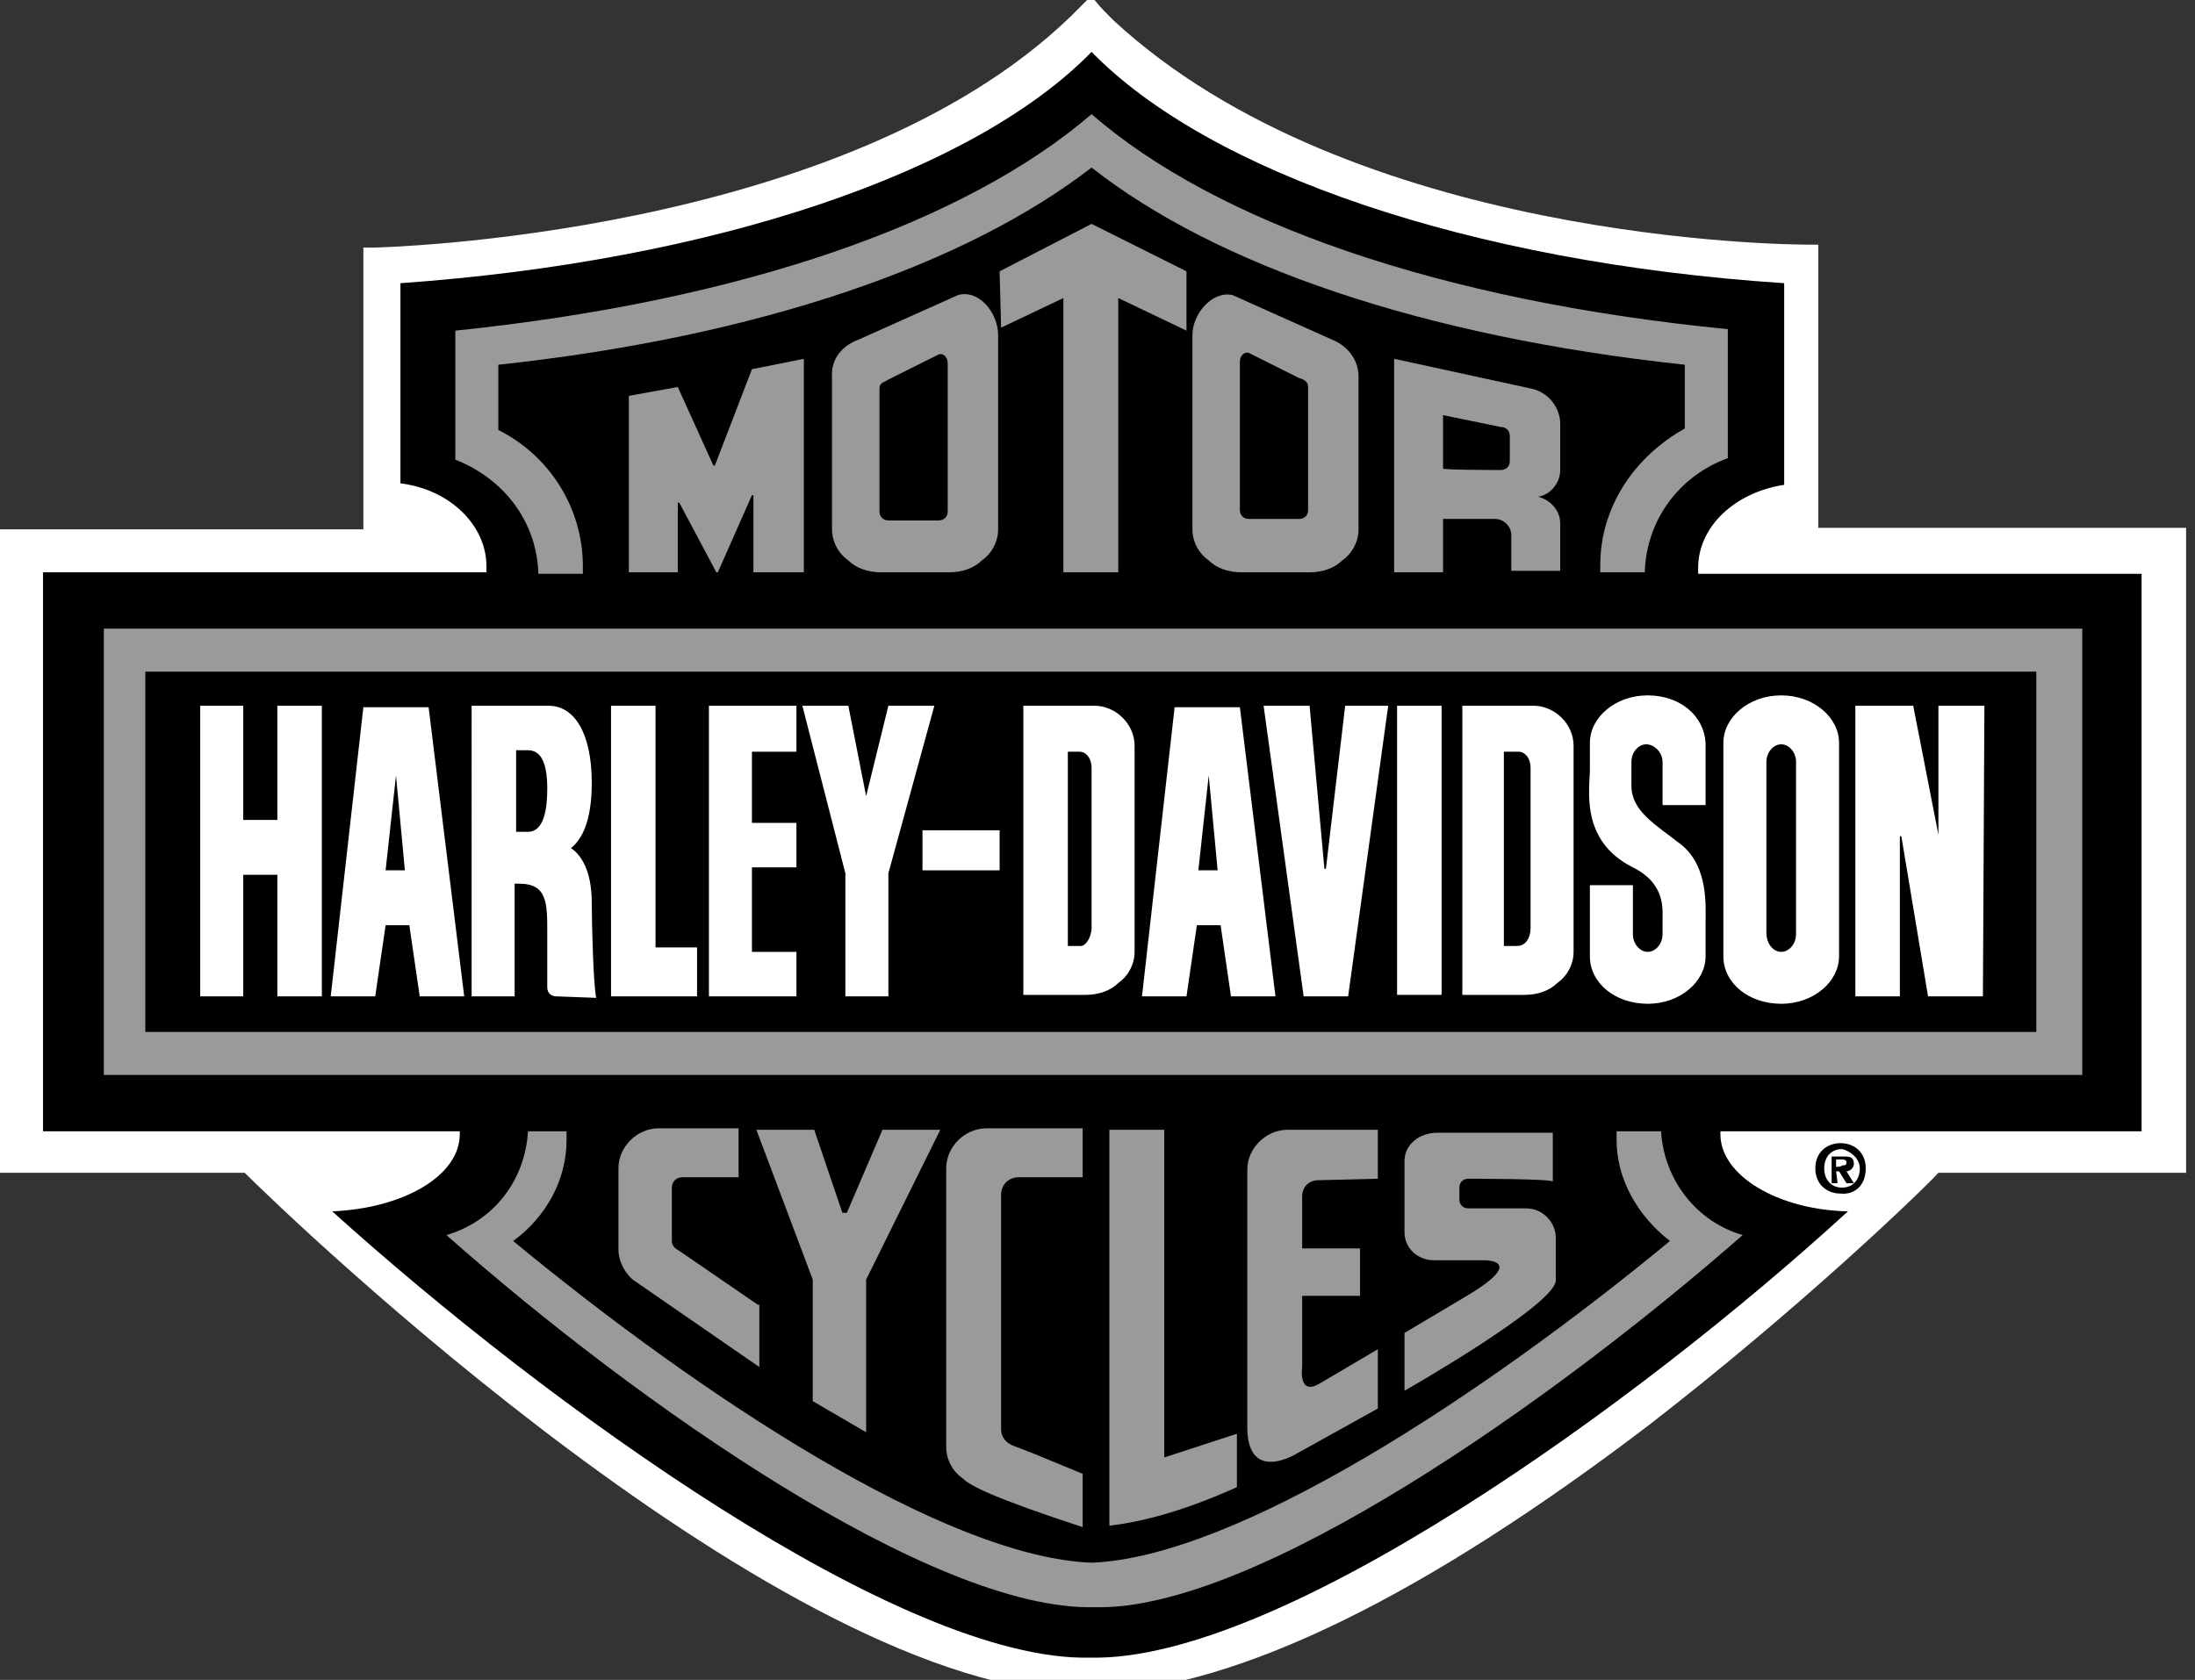 <?xml version="1.0" encoding="utf-8"?>
<!-- Generator: Adobe Illustrator 21.1.0, SVG Export Plug-In . SVG Version: 6.00 Build 0)  -->
<svg version="1.1" id="Livello_1" xmlns="http://www.w3.org/2000/svg" xmlns:xlink="http://www.w3.org/1999/xlink" x="0px" y="0px"
	 viewBox="0 0 148 113.3" style="enable-background:new 0 0 148 113.3;" xml:space="preserve">
<rect x="0" y="0" width="148" height="113.3" fill="#333333" stroke="none"/>
<style type="text/css">
	.st0{clip-path:url(#SVGID_2_);fill:#FFFFFF;}
	.st1{clip-path:url(#SVGID_4_);}
	.st2{clip-path:url(#SVGID_6_);fill:#9A9A9A;}
	.st3{clip-path:url(#SVGID_8_);fill:#9A9A9A;}
	.st4{clip-path:url(#SVGID_10_);fill:#9A9A9A;}
	.st5{clip-path:url(#SVGID_12_);fill:#9A9A9A;}
	.st6{clip-path:url(#SVGID_14_);fill:#9A9A9A;}
	.st7{clip-path:url(#SVGID_16_);fill:#9A9A9A;}
	.st8{clip-path:url(#SVGID_18_);fill:#9A9A9A;}
	.st9{clip-path:url(#SVGID_20_);fill:#9A9A9A;}
	.st10{clip-path:url(#SVGID_22_);fill:#9A9A9A;}
	.st11{clip-path:url(#SVGID_24_);fill:#9A9A9A;}
	.st12{clip-path:url(#SVGID_26_);fill:#9A9A9A;}
	.st13{clip-path:url(#SVGID_28_);fill:#9A9A9A;}
	.st14{clip-path:url(#SVGID_30_);fill:#9A9A9A;}
	.st15{clip-path:url(#SVGID_32_);fill:#9A9A9A;}
	.st16{clip-path:url(#SVGID_34_);fill:#FFFFFF;}
	.st17{clip-path:url(#SVGID_36_);fill:#FFFFFF;}
	.st18{clip-path:url(#SVGID_38_);fill:#FFFFFF;}
	.st19{clip-path:url(#SVGID_40_);fill:#FFFFFF;}
	.st20{clip-path:url(#SVGID_42_);fill:#FFFFFF;}
	.st21{clip-path:url(#SVGID_44_);fill:#FFFFFF;}
	.st22{clip-path:url(#SVGID_46_);fill:#FFFFFF;}
	.st23{clip-path:url(#SVGID_48_);fill:#FFFFFF;}
	.st24{clip-path:url(#SVGID_50_);fill:#FFFFFF;}
	.st25{clip-path:url(#SVGID_52_);fill:#FFFFFF;}
	.st26{clip-path:url(#SVGID_54_);fill:#FFFFFF;}
	.st27{clip-path:url(#SVGID_56_);fill:#FFFFFF;}
	.st28{clip-path:url(#SVGID_58_);fill:#FFFFFF;}
	.st29{clip-path:url(#SVGID_60_);fill:#FFFFFF;}
	.st30{clip-path:url(#SVGID_62_);fill:#FFFFFF;}
	.st31{clip-path:url(#SVGID_64_);}
</style>
<g>
	<g>
		<g>
			<defs>
				<rect id="SVGID_1_" width="148" height="113.3"/>
			</defs>
			<clipPath id="SVGID_2_">
				<use xlink:href="#SVGID_1_"  style="overflow:visible;"/>
			</clipPath>
			<path class="st0" d="M122.6,35.6V16.5h-0.7c-1.3,0-30.8-0.2-46.9-15.2c-0.4-0.4-0.8-0.8-1.2-1.3l-0.2-0.2L73.3,0
				c-0.5,0.5-0.8,0.8-1.1,1.1C56.8,16,25.5,16.7,25.1,16.7h-0.6v19H0v43.4h16.5c3,3,36.4,35.1,56.7,35.1c0.3,0,0.7,0,1,0
				c9.5-0.5,21.9-6.6,37-18.1c10.2-7.9,18.3-15.7,19.5-17h16.7V35.6H122.6z"/>
		</g>
	</g>
	<g>
		<g>
			<defs>
				<rect id="SVGID_3_" width="148" height="113.3"/>
			</defs>
			<clipPath id="SVGID_4_">
				<use xlink:href="#SVGID_3_"  style="overflow:visible;"/>
			</clipPath>
			<path class="st1" d="M73.6,3.5c7.9,8.1,25.4,14.2,46.7,15.6v13.6c-3.3,0.5-5.8,2.8-5.8,5.6c0,0.2,0,0.2,0,0.4h29.9v37.6H116
				c0,0.1,0,0.1,0,0.2c0,2.8,3.9,5.1,8.6,5.2c-14.3,13.1-38.4,30.4-51.1,30.1c-12.7,0.3-36.7-17.1-51.1-30.1
				c4.8-0.2,8.6-2.4,8.6-5.2c0-0.1,0-0.1,0-0.2H2.9V38.6h29.9c0-0.2,0-0.2,0-0.4c0-2.8-2.5-5.2-5.8-5.6V19.1
				C48.2,17.6,65.7,11.6,73.6,3.5L73.6,3.5z"/>
		</g>
	</g>
	<g>
		<g>
			<defs>
				<rect id="SVGID_5_" width="148" height="113.3"/>
			</defs>
			<clipPath id="SVGID_6_">
				<use xlink:href="#SVGID_5_"  style="overflow:visible;"/>
			</clipPath>
			<path class="st2" d="M113.6,24.6c-17.7-1.9-31.6-6.7-40-13.3c-8.4,6.5-22.3,11.4-40,13.3V29c3.4,1.7,5.7,5.2,5.7,9.2
				c0,0.2,0,0.3,0,0.5h-3c-0.1-3.5-2.3-6.4-5.6-7.7v-8.7c19.4-2,34.4-7.3,42.9-14.6c8.4,7.3,23.5,12.6,42.9,14.5v8.7
				c-3.3,1.2-5.5,4.2-5.6,7.7h-3c0-0.2,0-0.3,0-0.5c0-3.9,2.3-7.3,5.7-9.2L113.6,24.6L113.6,24.6z"/>
		</g>
	</g>
	<g>
		<g>
			<defs>
				<rect id="SVGID_7_" width="148" height="113.3"/>
			</defs>
			<clipPath id="SVGID_8_">
				<use xlink:href="#SVGID_7_"  style="overflow:visible;"/>
			</clipPath>
			<path class="st3" d="M38.2,76.3c0,0.2,0,0.4,0,0.6c0,2.7-1.4,5.2-3.6,6.8c12.6,10.4,29.2,21.4,39.1,21.7h-0.2
				c9.8-0.3,26.5-11.3,39.1-21.7c-2.2-1.7-3.6-4.2-3.6-6.8c0-0.2,0-0.5,0-0.6h3c0.2,3.3,2.4,6.1,5.5,7c-13,11.4-32.9,25.3-43.6,25.1
				c-0.1,0-0.2,0-0.2,0h0.2c-0.1,0-0.2,0-0.2,0c-10.8,0.2-30.6-13.6-43.6-25.1c3.1-0.9,5.3-3.6,5.5-7L38.2,76.3z"/>
		</g>
	</g>
	<g>
		<g>
			<defs>
				<rect id="SVGID_9_" width="148" height="113.3"/>
			</defs>
			<clipPath id="SVGID_10_">
				<use xlink:href="#SVGID_9_"  style="overflow:visible;"/>
			</clipPath>
			<polygon class="st4" points="51,76.2 54.9,76.2 56.8,81.8 57.1,81.8 59.5,76.2 63.4,76.2 58.4,86.3 58.4,96.6 54.8,94.5 
				54.8,86.3 			"/>
		</g>
	</g>
	<g>
		<g>
			<defs>
				<rect id="SVGID_11_" width="148" height="113.3"/>
			</defs>
			<clipPath id="SVGID_12_">
				<use xlink:href="#SVGID_11_"  style="overflow:visible;"/>
			</clipPath>
			<polygon class="st5" points="45.7,38.6 42.4,38.6 42.4,26.7 45.7,26.1 48.1,31.4 48.2,31.4 50.7,24.9 54.2,24.2 54.2,38.6 
				50.8,38.6 50.8,33.4 50.7,33.4 48.4,38.6 48.3,38.6 45.8,33.9 45.7,33.9 			"/>
		</g>
	</g>
	<g>
		<g>
			<defs>
				<rect id="SVGID_13_" width="148" height="113.3"/>
			</defs>
			<clipPath id="SVGID_14_">
				<use xlink:href="#SVGID_13_"  style="overflow:visible;"/>
			</clipPath>
			<polygon class="st6" points="75.4,20.1 75.4,38.6 71.7,38.6 71.7,20.1 67.5,22.1 67.4,18.3 73.6,15.1 80,18.3 80,22.3 			"/>
		</g>
	</g>
	<g>
		<g>
			<defs>
				<rect id="SVGID_15_" width="148" height="113.3"/>
			</defs>
			<clipPath id="SVGID_16_">
				<use xlink:href="#SVGID_15_"  style="overflow:visible;"/>
			</clipPath>
			<path class="st7" d="M42.8,86.4l8.4,5.8v-4.2L51.1,88L46,84.5l-0.3-0.2c-0.2-0.1-0.4-0.3-0.4-0.6v-0.4v-3v-0.2
				c0-0.4,0.3-0.7,0.7-0.7h0.2h3.6v-3.3h-5.4c-1.4,0-2.7,1.2-2.7,2.7v5.5C41.7,85.1,42.2,86,42.8,86.4"/>
		</g>
	</g>
	<g>
		<g>
			<defs>
				<rect id="SVGID_17_" width="148" height="113.3"/>
			</defs>
			<clipPath id="SVGID_18_">
				<use xlink:href="#SVGID_17_"  style="overflow:visible;"/>
			</clipPath>
			<path class="st8" d="M73,99.4L69.6,98l-1.3-0.5c-0.5-0.2-0.8-0.6-0.8-1.1V80.6c0-0.7,0.5-1.2,1.2-1.2h1.1h2.4h0.8v-3.3h-6.5
				c-1.4,0-2.7,1.2-2.7,2.7v18.8c0,0.9,0.5,1.7,1.1,2.1l0,0c0.5,0.5,2,1.3,8.1,3.3L73,99.4L73,99.4z"/>
		</g>
	</g>
	<g>
		<g>
			<defs>
				<rect id="SVGID_19_" width="148" height="113.3"/>
			</defs>
			<clipPath id="SVGID_20_">
				<use xlink:href="#SVGID_19_"  style="overflow:visible;"/>
			</clipPath>
			<path class="st9" d="M78.5,76.2h-3.7v26.7c2.6-0.3,5.5-1.2,8.6-2.6v-3.6l-4.9,1.6C78.5,98.4,78.5,76.2,78.5,76.2z"/>
		</g>
	</g>
	<g>
		<g>
			<defs>
				<rect id="SVGID_21_" width="148" height="113.3"/>
			</defs>
			<clipPath id="SVGID_22_">
				<use xlink:href="#SVGID_21_"  style="overflow:visible;"/>
			</clipPath>
			<path class="st10" d="M92.9,79.5v-3.3h-6.1c-1.4,0-2.7,1.2-2.7,2.7v17.5c0.1,3.7,3.4,1.6,3.4,1.6l5.4-3V91l-3.9,2.3
				c-1.5,0.9-1.2-1.1-1.2-1.1v-1.3v-1.4v-2.1h3.9v-3.2h-3.9v-3v-0.5c0-0.7,0.5-1.1,1.1-1.1L92.9,79.5L92.9,79.5z"/>
		</g>
	</g>
	<g>
		<g>
			<defs>
				<rect id="SVGID_23_" width="148" height="113.3"/>
			</defs>
			<clipPath id="SVGID_24_">
				<use xlink:href="#SVGID_23_"  style="overflow:visible;"/>
			</clipPath>
			<path class="st11" d="M91.6,25.4V27v4.5v4.2c0,0.9-0.5,1.7-1.1,2.1l0,0c-0.5,0.5-1.3,0.8-2.2,0.8h-1.1h-1.1h-2.4
				c-0.9,0-1.7-0.3-2.2-0.8l0,0c-0.7-0.5-1.1-1.3-1.1-2.1V22.6c0-1.4,1.3-3,2.7-2.7l6.7,3C90.8,23.3,91.6,24.2,91.6,25.4 M83.6,31.7
				v2.7c0,0.3,0.2,0.6,0.6,0.6h3.4c0.3,0,0.6-0.2,0.6-0.6v-3v-3.4v-1.9c0-0.3-0.2-0.5-0.6-0.6l-3.4-1.7c-0.3-0.1-0.6,0.2-0.6,0.6
				V31.7z"/>
		</g>
	</g>
	<g>
		<g>
			<defs>
				<rect id="SVGID_25_" width="148" height="113.3"/>
			</defs>
			<clipPath id="SVGID_26_">
				<use xlink:href="#SVGID_25_"  style="overflow:visible;"/>
			</clipPath>
			<path class="st12" d="M57.9,22.9l6.7-3c1.4-0.4,2.7,1.2,2.7,2.7v13.1c0,0.9-0.5,1.7-1.1,2.1l0,0c-0.5,0.5-1.3,0.8-2.2,0.8h-2.4
				h-1.1h-1.1c-0.9,0-1.7-0.3-2.2-0.8l0,0c-0.7-0.5-1.1-1.3-1.1-2.1v-4.2v-4.5v-1.5C56,24.2,56.8,23.3,57.9,22.9 M63.9,24.5
				c0-0.3-0.2-0.7-0.6-0.6l-3.4,1.7c-0.3,0.2-0.6,0.2-0.6,0.6v1.9v3.4v3c0,0.3,0.2,0.6,0.6,0.6h3.4c0.3,0,0.6-0.2,0.6-0.6v-2.7V24.5
				z"/>
		</g>
	</g>
	<g>
		<g>
			<defs>
				<rect id="SVGID_27_" width="148" height="113.3"/>
			</defs>
			<clipPath id="SVGID_28_">
				<use xlink:href="#SVGID_27_"  style="overflow:visible;"/>
			</clipPath>
			<path class="st13" d="M99,79.5c-0.3,0-0.6,0.2-0.6,0.6v0.8c0,0.3,0.2,0.6,0.6,0.6h3.9c1.1,0,2,0.9,2,2v2.9
				c-0.2,1.7-10.2,7.4-10.2,7.4v-3.9l4.2-2.5c4.2-2.5,1.1-2.4,1.1-2.4h-0.5h-2h-0.8c-1.1,0-2-0.8-2-1.9v-4.8c0-1.1,1-1.9,2.2-1.9
				h0.7h7.1v3.3C104.8,79.5,99,79.5,99,79.5z"/>
		</g>
	</g>
	<g>
		<g>
			<defs>
				<rect id="SVGID_29_" width="148" height="113.3"/>
			</defs>
			<clipPath id="SVGID_30_">
				<use xlink:href="#SVGID_29_"  style="overflow:visible;"/>
			</clipPath>
			<path class="st14" d="M97.3,35v3.6H94V24.2l9.2,2c1.1,0.2,2,1.2,2,2.4v3.1c0,0.9-0.7,1.7-1.5,1.8c0.8,0.2,1.5,0.9,1.5,1.8v3.2
				h-3.3v-2v-0.4c0-0.6-0.5-1.1-1.1-1.1H97.3L97.3,35z M101.2,31.7c0.3,0,0.6-0.2,0.6-0.6v-1.7c0-0.3-0.2-0.6-0.6-0.6l-3.9-0.8v3.6
				C97.3,31.7,101.2,31.7,101.2,31.7z"/>
		</g>
	</g>
	<g>
		<g>
			<defs>
				<rect id="SVGID_31_" width="148" height="113.3"/>
			</defs>
			<clipPath id="SVGID_32_">
				<use xlink:href="#SVGID_31_"  style="overflow:visible;"/>
			</clipPath>
			<path class="st15" d="M7,42.4h133.4v30.1H7V42.4z M137.4,45.3H9.8v24.3h127.5V45.3z"/>
		</g>
	</g>
	<g>
		<g>
			<defs>
				<rect id="SVGID_33_" width="148" height="113.3"/>
			</defs>
			<clipPath id="SVGID_34_">
				<use xlink:href="#SVGID_33_"  style="overflow:visible;"/>
			</clipPath>
			<polygon class="st16" points="16.4,55.3 16.4,47.6 13.5,47.6 13.5,67.2 16.4,67.2 16.4,59 18.7,59 18.7,67.2 21.7,67.2 
				21.7,47.6 18.7,47.6 18.7,55.3 			"/>
		</g>
	</g>
	<g>
		<g>
			<defs>
				<rect id="SVGID_35_" width="148" height="113.3"/>
			</defs>
			<clipPath id="SVGID_36_">
				<use xlink:href="#SVGID_35_"  style="overflow:visible;"/>
			</clipPath>
			<polygon class="st17" points="47,67.2 47,63.9 44.2,63.9 44.2,47.6 41.2,47.6 41.2,67.2 			"/>
		</g>
	</g>
	<g>
		<g>
			<defs>
				<rect id="SVGID_37_" width="148" height="113.3"/>
			</defs>
			<clipPath id="SVGID_38_">
				<use xlink:href="#SVGID_37_"  style="overflow:visible;"/>
			</clipPath>
			<polygon class="st18" points="53.7,67.2 53.7,64.2 50.7,64.2 50.7,58.5 53.7,58.5 53.7,55.5 50.7,55.5 50.7,50.7 53.7,50.7 
				53.7,47.6 47.8,47.6 47.8,67.2 			"/>
		</g>
	</g>
	<g>
		<g>
			<defs>
				<rect id="SVGID_39_" width="148" height="113.3"/>
			</defs>
			<clipPath id="SVGID_40_">
				<use xlink:href="#SVGID_39_"  style="overflow:visible;"/>
			</clipPath>
			<rect x="62.2" y="56" class="st19" width="5.2" height="2.7"/>
		</g>
	</g>
	<g>
		<g>
			<defs>
				<rect id="SVGID_41_" width="148" height="113.3"/>
			</defs>
			<clipPath id="SVGID_42_">
				<use xlink:href="#SVGID_41_"  style="overflow:visible;"/>
			</clipPath>
			<polygon class="st20" points="87.9,67.2 90.9,67.2 93.6,47.6 90.7,47.6 89.4,58.6 89.3,58.6 88.3,47.6 85.2,47.6 			"/>
		</g>
	</g>
	<g>
		<g>
			<defs>
				<rect id="SVGID_43_" width="148" height="113.3"/>
			</defs>
			<clipPath id="SVGID_44_">
				<use xlink:href="#SVGID_43_"  style="overflow:visible;"/>
			</clipPath>
			<rect x="94.2" y="47.6" class="st21" width="3" height="19.5"/>
		</g>
	</g>
	<g>
		<g>
			<defs>
				<rect id="SVGID_45_" width="148" height="113.3"/>
			</defs>
			<clipPath id="SVGID_46_">
				<use xlink:href="#SVGID_45_"  style="overflow:visible;"/>
			</clipPath>
			<polygon class="st22" points="128.1,67.2 128.1,56.4 128.2,56.4 130,67.2 133.7,67.2 133.8,47.6 130.7,47.6 130.7,56.3 
				130.7,56.3 129,47.6 125.1,47.6 125.1,67.2 			"/>
		</g>
	</g>
	<g>
		<g>
			<defs>
				<rect id="SVGID_47_" width="148" height="113.3"/>
			</defs>
			<clipPath id="SVGID_48_">
				<use xlink:href="#SVGID_47_"  style="overflow:visible;"/>
			</clipPath>
			<polygon class="st23" points="57,67.2 59.9,67.2 59.9,58.9 63,47.6 59.9,47.6 58.4,53.7 57.2,47.6 54.1,47.6 57,58.9 			"/>
		</g>
	</g>
	<g>
		<g>
			<defs>
				<rect id="SVGID_49_" width="148" height="113.3"/>
			</defs>
			<clipPath id="SVGID_50_">
				<use xlink:href="#SVGID_49_"  style="overflow:visible;"/>
			</clipPath>
			<path class="st24" d="M115,62.3v1.8v0.3v0.1c0,1.7-1.7,3.2-3.9,3.2s-3.9-1.4-3.9-3.2v-0.5v-4.3h2.9V63c0,0.7,0.5,1.2,1,1.2
				c0.5,0,1-0.5,1-1.2v-0.9c0-0.8,0.2-2.5-2-3.6c-3.6-1.8-2.9-5.3-2.9-6.6v-0.4v-1v-0.4c0-1.7,1.7-3.2,3.9-3.2s3.8,1.4,3.9,3.2v4.2
				h-2.9v-2.9c0-0.7-0.6-1.2-1.1-1.2c-0.5,0-1,0.5-1,1.2v1.4v0.2c0,1.7,1.6,2.6,3.4,4C115.2,58.5,115,61.1,115,62.3"/>
		</g>
	</g>
	<g>
		<g>
			<defs>
				<rect id="SVGID_51_" width="148" height="113.3"/>
			</defs>
			<clipPath id="SVGID_52_">
				<use xlink:href="#SVGID_51_"  style="overflow:visible;"/>
			</clipPath>
			<path class="st25" d="M124,50.1v13.7v0.7c0,1.7-1.7,3.2-3.9,3.2s-3.9-1.4-3.9-3.2v-0.5V50.5v-0.4c0-1.7,1.7-3.2,3.9-3.2
				S124,48.4,124,50.1 M120.1,64.2c0.5,0,1-0.5,1-1.2V51.4c0-0.7-0.5-1.2-1-1.2c-0.5,0-1,0.5-1,1.2v11.5
				C119.1,63.7,119.6,64.2,120.1,64.2"/>
		</g>
	</g>
	<g>
		<g>
			<defs>
				<rect id="SVGID_53_" width="148" height="113.3"/>
			</defs>
			<clipPath id="SVGID_54_">
				<use xlink:href="#SVGID_53_"  style="overflow:visible;"/>
			</clipPath>
			<path class="st26" d="M103.4,47.6c1.4,0,2.7,1.2,2.7,2.7v13.9c0,0.9-0.5,1.7-1.1,2.1l0,0c-0.5,0.5-1.3,0.8-2.2,0.8h-4.2V47.6
				H103.4z M103.2,62.6V51.8c0-0.7-0.4-1.1-0.8-1.1h-0.3h-0.7v13.1h0.9C102.9,63.8,103.2,63.2,103.2,62.6"/>
		</g>
	</g>
	<g>
		<g>
			<defs>
				<rect id="SVGID_55_" width="148" height="113.3"/>
			</defs>
			<clipPath id="SVGID_56_">
				<use xlink:href="#SVGID_55_"  style="overflow:visible;"/>
			</clipPath>
			<path class="st27" d="M77,67.2l2.2-19.5h4.4L86,67.2h-3l-0.7-4.8h-1.6l-0.7,4.8H77z M81.5,52.3L81.5,52.3l-0.7,6.4h1.3L81.5,52.3
				z"/>
		</g>
	</g>
	<g>
		<g>
			<defs>
				<rect id="SVGID_57_" width="148" height="113.3"/>
			</defs>
			<clipPath id="SVGID_58_">
				<use xlink:href="#SVGID_57_"  style="overflow:visible;"/>
			</clipPath>
			<path class="st28" d="M73.8,47.6c1.4,0,2.7,1.2,2.7,2.7v13.9c0,0.9-0.5,1.7-1.1,2.1l0,0c-0.5,0.5-1.3,0.8-2.2,0.8h-4.2V47.6H73.8
				z M73.6,62.6V51.8c0-0.7-0.4-1.1-0.8-1.1h-0.3H72v13.1h0.9C73.2,63.8,73.6,63.2,73.6,62.6"/>
		</g>
	</g>
	<g>
		<g>
			<defs>
				<rect id="SVGID_59_" width="148" height="113.3"/>
			</defs>
			<clipPath id="SVGID_60_">
				<use xlink:href="#SVGID_59_"  style="overflow:visible;"/>
			</clipPath>
			<path class="st29" d="M22.3,67.2l2.2-19.5h4.4l2.4,19.5h-3l-0.7-4.8H26l-0.7,4.8H22.3z M26.7,52.3L26.7,52.3L26,58.7h1.3
				L26.7,52.3z"/>
		</g>
	</g>
	<g>
		<g>
			<defs>
				<rect id="SVGID_61_" width="148" height="113.3"/>
			</defs>
			<clipPath id="SVGID_62_">
				<use xlink:href="#SVGID_61_"  style="overflow:visible;"/>
			</clipPath>
			<path class="st30" d="M37.5,67.2c-0.3,0-0.6-0.2-0.6-0.6v-3.5v-0.2c0-2,0-3.3-1.9-3.3h-0.3v7.6h-2.9V47.6H37
				c1.7,0,2.9,1.8,2.9,5.2c0,2-0.4,3.6-1.4,4.4c0.6,0.4,1.4,1.4,1.4,3.7c0,1.2,0.1,5.5,0.3,6.4L37.5,67.2z M34.8,56.1h0.8
				c1.1,0,1.3-1.6,1.3-2.9c0-1.9-0.5-2.6-1.3-2.6h-0.8V56.1z"/>
		</g>
	</g>
	<g>
		<g>
			<defs>
				<rect id="SVGID_63_" width="148" height="113.3"/>
			</defs>
			<clipPath id="SVGID_64_">
				<use xlink:href="#SVGID_63_"  style="overflow:visible;"/>
			</clipPath>
			<path class="st31" d="M123.8,78.7v-0.5h0.3c0.2,0,0.4,0,0.4,0.2c0,0.2-0.1,0.2-0.3,0.2C124.2,78.7,123.8,78.7,123.8,78.7z
				 M123.8,79h0.2l0.5,0.8h0.5l-0.5-0.8c0.2,0,0.5-0.2,0.5-0.5c0-0.5-0.3-0.5-0.8-0.5h-0.7v1.8h0.4L123.8,79L123.8,79z M125.8,78.8
				c0-1.1-0.8-1.7-1.7-1.7s-1.7,0.6-1.7,1.7c0,1.1,0.8,1.7,1.7,1.7C125,80.6,125.8,80,125.8,78.8 M125.4,78.8c0,0.8-0.5,1.3-1.2,1.3
				l0,0c-0.7,0-1.2-0.5-1.2-1.3s0.5-1.3,1.2-1.3C124.7,77.6,125.4,78.1,125.4,78.8"/>
		</g>
	</g>
</g>
</svg>
